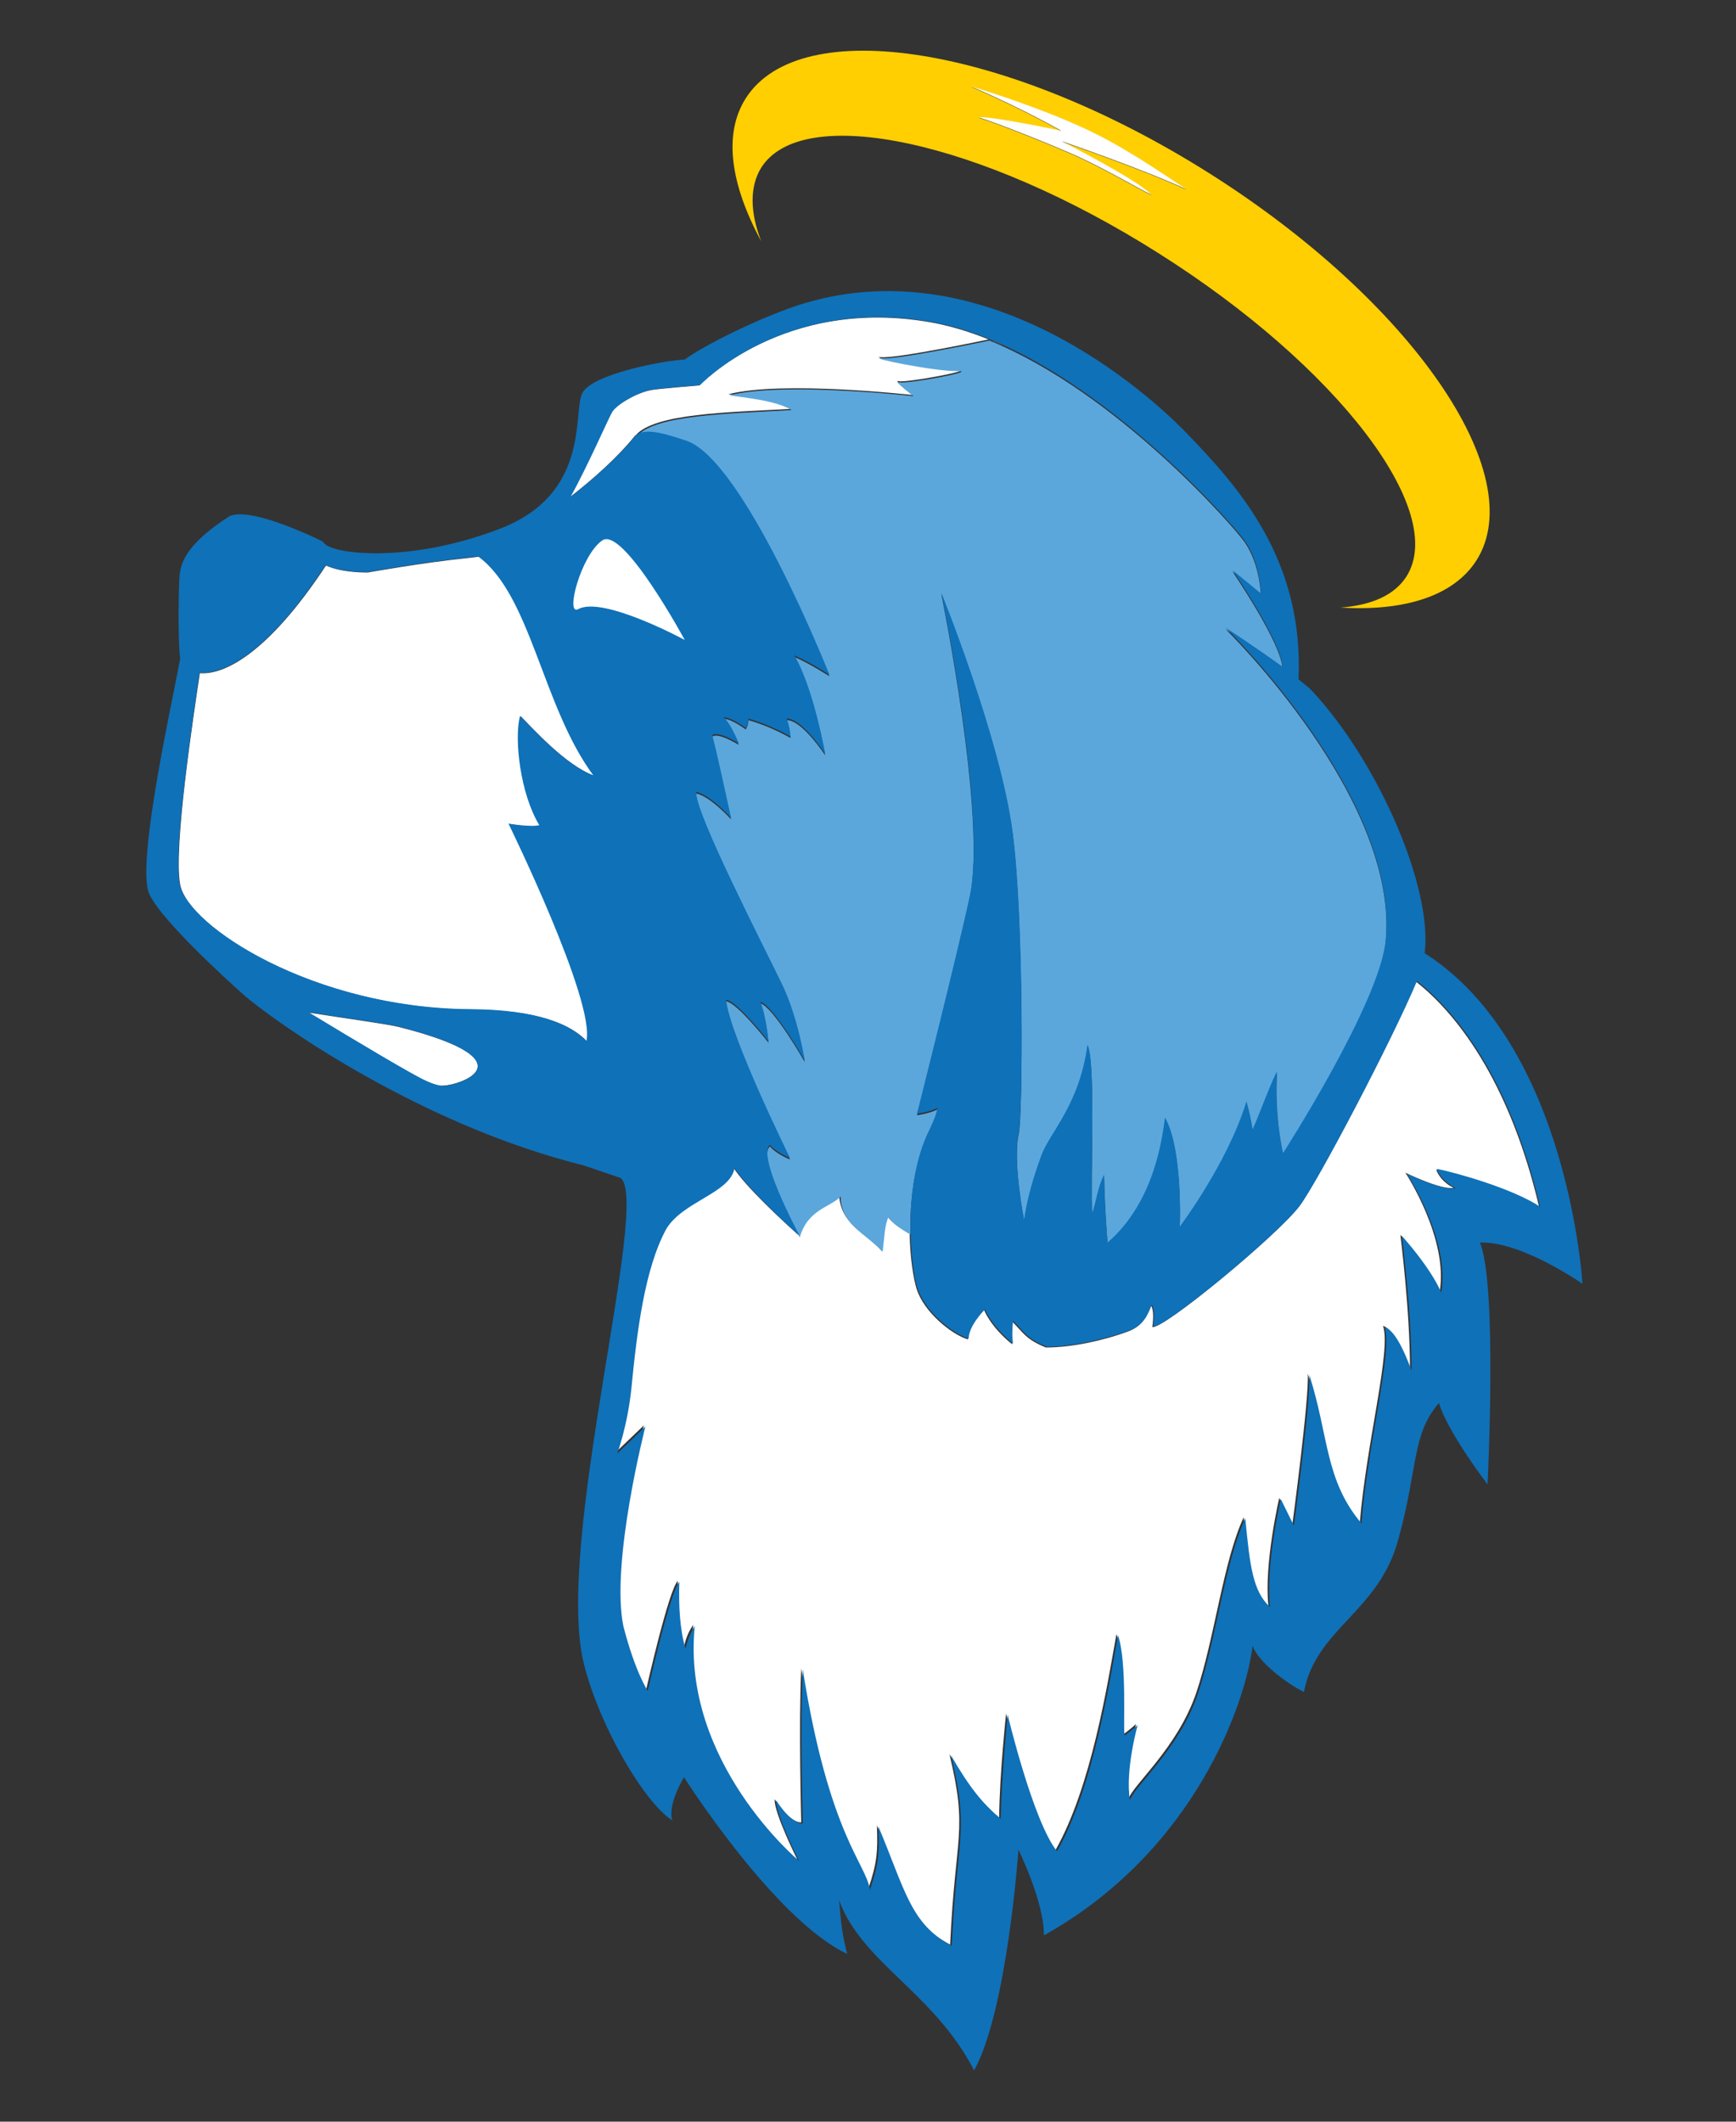 <svg xmlns="http://www.w3.org/2000/svg" xmlns:xlink="http://www.w3.org/1999/xlink" id="Layer_10" x="0px" y="0px" viewBox="0 0 450 550" style="enable-background:new 0 0 450 550;" xml:space="preserve"><rect x="0" y="0" width="450" height="550" fill="#333333" stroke="none"/><style type="text/css">	.st0{fill:#FFFFFF;}	.st1{fill:#FFCF01;}	.st2{fill:#5BA7DC;}	.st3{fill:#0F71B8;}</style><g>	<path class="st0" d="M121.8,144.6c-12,1.2-26.4,3.8-26.4,3.8s-6.5,0.2-10.9-1.8c-15.3,23.2-26.6,28.4-32.7,27.9   c-1.6,10.8-6.9,45.3-5.1,54.8c2,11,34.6,32.1,75.3,32.4c17.7,0.1,26.2,4,30.2,8.3v0c2.4-10.3-20.2-56.4-20.2-56.4s5.9,1,8,0.4   c-5-8-6.7-22.4-5-28.3c2.8,2.8,11.6,12.7,19,15.4c-13.3-18-16.1-46.7-29.9-56.8c0,0,0,0,0,0C123.3,144.4,122.6,144.5,121.8,144.6z"></path>	<path class="st0" d="M113.9,281.4c3.3,0.7,25.9-6-10.6-15.2c-2.8-0.7-13.7-2.2-23.3-3.7c12.1,7.4,27.1,16.3,30.3,17.7   C111.7,280.8,112.9,281.2,113.9,281.4z"></path></g><g>	<path class="st0" d="M238.7,298.7c0.1-0.2,0.1-0.4,0.2-0.6C238.8,298.3,238.8,298.5,238.7,298.7z"></path>	<path class="st0" d="M239.2,297.2c0.1-0.2,0.1-0.4,0.2-0.6C239.4,296.8,239.3,297,239.2,297.2z"></path>	<path class="st0" d="M164.8,112.8C164.8,112.8,164.8,112.8,164.8,112.8c5-5.6,23.4-5.9,40.2-6.8c-3.2-1.9-8.1-2.8-16.2-3.8   c13.9-3.6,47.8,0.2,47.8,0.2s-5.4-4-3.6-3.6c1.8,0.5,20.7-3,14.9-2.9c-5.9,0.1-23.9-3.6-19.4-3.3s27.7-4.6,27.7-4.6l0.1,0   c2.1,0.8,4.1,1.8,6.2,2.8c-6.9-3.4-13.9-5.9-21-7.2c-38.4-6.9-60.2,16.3-60.2,16.3s-10.8,0.9-12.4,1.2c-3.7,0.6-9.2,3.8-10.4,5.8   c-0.9,1.5-6.6,14.3-10.8,22c6.3-4.9,12.4-10.4,16.7-15.7C164.5,113,164.7,112.9,164.8,112.8z"></path>	<path class="st0" d="M239.8,295.6c0.1-0.2,0.1-0.3,0.2-0.5C240,295.3,239.9,295.5,239.8,295.6z"></path>	<path class="st0" d="M238.2,300.3c0.1-0.2,0.1-0.4,0.2-0.6C238.3,299.9,238.3,300.1,238.2,300.3z"></path>	<path class="st0" d="M237.8,301.8c0-0.2,0.1-0.4,0.2-0.6C237.9,301.4,237.9,301.6,237.8,301.8z"></path>	<path class="st0" d="M171.9,112.5C171.9,112.5,171.9,112.5,171.9,112.5C171.9,112.5,171.9,112.5,171.9,112.5z"></path>	<path class="st0" d="M171,112.3C171,112.3,171,112.3,171,112.3C171,112.3,171,112.3,171,112.3z"></path>	<path class="st0" d="M168.3,111.9C168.3,111.9,168.3,111.9,168.3,111.9C168.3,111.9,168.3,111.9,168.3,111.9z"></path>	<path class="st0" d="M169.1,112C169.2,112,169.2,112,169.1,112C169.2,112,169.2,112,169.1,112z"></path>	<path class="st0" d="M170,112.1C170.1,112.1,170.1,112.1,170,112.1C170.1,112.1,170.1,112.1,170,112.1z"></path>	<path class="st0" d="M167.4,111.9C167.5,111.9,167.5,111.9,167.4,111.9C167.5,111.9,167.5,111.9,167.4,111.9z"></path>	<path class="st0" d="M372.3,303.2c5,1.1,19.6,5.1,26.7,9.8c-8.6-36.6-24.4-52.6-31.9-58.5c-6.2,14.9-25.7,52.2-30.4,58.3   c-5.7,7.5-35.3,32-38,31.2c0.4-3,0.2-4.6-0.3-5.6c-1,2.5-2,5.3-6.1,6.8c-6,2.2-14.2,4.1-21.2,4.1c-5.2-2.1-5.9-3.9-8.7-6.7   c-0.2,2.1-0.3,3.7,0,5.9c-5.7-4.6-7.3-8.9-7.3-8.9s-4.2,4.2-4.2,7.6c-4.1-1.2-11.4-7-13.3-13.1c-0.8-2.6-1.7-8-1.8-14.3   c-2.9-1.7-5-3.2-5.7-4.5c-1,2.2-1,5-1.5,9c-4.3-4.8-10.8-6.9-11.1-14.8c-2.9,2.9-8.5,3.4-10.6,10.6c0,0,0,0,0,0c0,0,0,0,0,0   c-3.9-3.5-13.8-12.6-16.9-17.6c-1,6.5-13.3,8.7-17.7,15.8c-5.7,10.4-7.6,26.8-9,41c-1,10-3.7,17.2-3.7,17.2l7.3-7   c0,0-9.1,35.3-5.7,51.8c3.1,12,6.3,16.7,6.3,16.7s5.8-25.8,8.2-28.2c-0.3,6,0.1,12.1,1.6,17.3c0.3-1.8,1-3.9,2.4-5.9   c-3.5,35.3,27,60.9,27,60.9s-6.1-12.2-5.9-15.7c4.2,6.5,6.9,6,6.9,6s-0.7-25.4,0-39.9c6.8,43,16.4,50.4,17.4,57.1   c2.2-6.6,2.5-9.5,2.2-16.4c6.8,16.1,8.3,25.4,19,30.9c1.3-28.6,4.7-29.2-0.2-49.4c4.7,8.4,8.3,12.6,12.9,16.5   c0.1-11.2,1.8-27,1.8-27s6.6,27.7,12.8,35.4c9.3-16.4,13.5-43.1,15.8-56c2.3,6.9,1.3,24.3,1.7,26c1.2-0.7,3.4-2.7,3.4-2.7   s-3.3,11.8-2,19.5c1.1-3.7,12.7-13.2,17.6-27.6c4.8-14.3,7-34.2,12.3-45.5c1.2,12.3,1.9,18.8,6.4,23c-1.2-10.8,2.8-28,2.8-28   l3.4,6.9c0,0,4.4-32.8,4-39.1c5.1,16,4.1,27.1,13.5,38.5c1.7-20.6,8.2-44.7,6-50.9c1.8,0.6,3.9,3.1,7,11.3   c0-15.3-2.5-34.9-2.5-34.9s7.4,8.1,10.2,14.7c2.3-13.8-8.9-30.8-8.9-30.8s9.4,4.6,12.5,3.9C374.2,306.7,372.7,304.5,372.3,303.2z"></path>	<path class="st0" d="M166.7,112C166.7,112,166.7,112,166.7,112C166.7,112,166.7,112,166.7,112z"></path>	<path class="st0" d="M165.3,112.4C165.3,112.4,165.4,112.4,165.3,112.4C165.4,112.4,165.3,112.4,165.3,112.4z"></path>	<path class="st0" d="M166,112.2C166,112.2,166,112.2,166,112.2C166,112.2,166,112.2,166,112.2z"></path>	<path class="st0" d="M236.4,310.4c0-0.2,0-0.3,0-0.5C236.4,310.1,236.4,310.2,236.4,310.4z"></path>	<path class="st0" d="M237.4,303.4c0-0.2,0.1-0.3,0.1-0.5C237.5,303.1,237.5,303.2,237.4,303.4z"></path>	<path class="st0" d="M236.6,308.7c0-0.1,0-0.3,0.1-0.4C236.6,308.4,236.6,308.6,236.6,308.7z"></path>	<path class="st0" d="M236.8,306.9c0-0.1,0-0.2,0-0.3C236.8,306.7,236.8,306.8,236.8,306.9z"></path>	<path class="st0" d="M237.1,305C237.1,305,237.1,305,237.1,305C237.1,305,237.1,305,237.1,305z"></path>	<path class="st0" d="M236.1,313.6c0-0.1,0-0.2,0-0.4C236.1,313.4,236.1,313.5,236.1,313.6z"></path>	<path class="st0" d="M236,315.2c0-0.1,0-0.1,0-0.2C236,315.1,236,315.2,236,315.2z"></path>	<path class="st0" d="M172.8,112.7C172.8,112.7,172.8,112.7,172.8,112.7C172.8,112.7,172.8,112.7,172.8,112.7z"></path>	<path class="st0" d="M236.2,312c0-0.1,0-0.3,0-0.4C236.2,311.7,236.2,311.9,236.2,312z"></path></g><g>	<path class="st1" d="M313.6,45C261.3,11.9,207.5,3.2,193.3,25.5c-5.9,9.3-3.9,22.4,4,37c-2.9-7.5-3-14.1,0-19   c10.7-17,56.9-7.1,103.1,22.2c46.2,29.2,74.9,66.7,64.2,83.7c-3.1,4.9-9.1,7.5-17.1,8.1c16.6,1,29.3-3,35.2-12.2   C396.9,123,365.9,78.1,313.6,45z M275.2,36.7c0,0,19.9,10.1,23.3,13.9c-3.2-1.5-13.3-7.5-21.3-10.9c-7.9-3.4-19-7.8-23.6-9.2   c3.9-0.3,21.5,3.5,21.5,3.5s-9.7-5.6-23.4-11.5c3.9,1.1,17.9,5.6,28.8,10.6c9.4,4.3,17.2,9.5,27.1,16.1   C296.4,44,275.2,36.7,275.2,36.7z"></path></g><path class="st0" d="M251.7,22.4c3.9,1.1,17.9,5.6,28.8,10.6c9.4,4.3,17.2,9.5,27.1,16.1c-11.2-5.2-32.4-12.5-32.4-12.5  s19.9,10.1,23.3,13.9c-3.2-1.5-13.3-7.5-21.3-10.9c-7.9-3.4-19-7.8-23.6-9.2c3.9-0.3,21.5,3.5,21.5,3.5S265.4,28.3,251.7,22.4z"></path><path class="st2" d="M228.8,324.5c0.5-4,0.5-6.8,1.5-9c0.7,1.3,2.8,2.9,5.7,4.5c-0.2-8.4,0.9-18.4,4.7-26.3c1.5-3.1,2.2-5,2.3-6.1  c-2.1,1.1-5.3,1.5-5.3,1.5s10.5-41.6,13.7-56.5c4.4-21-7.4-78.6-7.4-78.6s15.4,38,18.5,62.2c2.9,22.7,2.6,73.2,1.6,77.6  c-1.7,7.4,1.4,22.9,1.4,22.9s0.5-5.8,4.4-16.7c2.2-6.1,9.9-13.1,12-28.8c2.2,4.3,0.7,35.2,1.2,43.7c1.1-3.1,1.5-6.8,3.1-10  c0.2,9.5,0.8,15.9,0.9,17.6c12.4-10.7,14.3-27.7,14.9-32.4c4.7,8.3,3.8,28.3,3.8,28.3s12.5-16.7,17.3-32.5c0.8,2.8,1.2,4.8,1.6,7.3  c1.4-3.2,5-12.8,6.3-15c-0.7,12.2,1.6,21.1,1.6,21.1s25.1-39,26.6-55.2c3.5-37.1-41.5-81-41.5-81s8.1,5.3,14.7,10.1  c-0.2-6.4-12.9-25-12.9-25l7.3,6c0,0-0.1-7.8-4.2-13.7c-2.5-3.6-32.9-38.7-66.1-52.2l-0.1,0c0,0-23.3,4.9-27.7,4.6  s13.5,3.4,19.4,3.3c5.9-0.1-13,3.4-14.9,2.9c-1.8-0.5,3.6,3.6,3.6,3.6s-34-3.8-47.8-0.2c8.1,1,13,1.9,16.2,3.8  c-16.8,1-35.2,1.2-40.2,6.8c0,0,0,0,0,0c2.6-2.2,9.5,0.4,12.8,1.5c15.1,4.9,37.2,60.7,37.2,60.7s-5.3-3.4-9.1-5c5,8.4,8,25.5,8,25.5  s-6.1-9.3-10-9.1c0.9,2.1,1,4.6,1,4.6s-5.3-3.1-10.9-4.6c0,1.3-0.7,2.4-0.7,2.4s-3.4-2.6-5.7-2.8c2.1,2.2,3.9,6.8,3.9,6.8  s-5.4-3.4-6.9-2.1c0.6,1.9,4.9,21.4,4.9,21.4s-5.3-5.9-9-6.7c-0.6,4.9,18.4,41.7,22.4,50.2c4,8.4,5.7,19.4,5.7,19.4  s-8.1-14.2-11.5-15.2c1.5,3.6,2.1,10.2,2.1,10.2s-8.3-10.6-11-10.7c1.2,9.6,16.6,41,16.6,41s-3.7-1.5-5.2-3.4  c-2.6,1.9,2.4,13.5,7.7,23.6c0,0,0,0,0,0c0,0,0,0,0,0c2.1-7.3,7.7-7.7,10.6-10.6C218,317.6,224.5,319.7,228.8,324.5z"></path><path class="st3" d="M410.2,332.8c0,0-3.6-62-40.9-85.7c2.1-17-12-49.5-29.1-67.9c-0.7-0.8-2-1.8-3.6-3.1  c1.4-31-15.5-49.8-28.8-63.6c-13.5-14-57.3-50.7-105.6-31.7c-11.7,4.6-21.4,9.9-24.7,12.4c-4.9,0.2-24.6,3.7-26.7,9  c-2.2,5.7,1.9,26-21.3,34.9s-42.6,6.6-45.3,3.9c0,0,0,0,0,0c-0.4-0.6-0.9-0.8-0.9-0.8s-18-9-23.8-6.4c-12.2,7.8-12.8,13-13,16  c-0.1,1.2-0.5,14.8,0.2,21c-2,10.9-10.9,50.6-8.3,60.1c1.6,5.9,19.7,22.5,24.9,27.1c0.1,0,0.1,0.1,0.1,0.1c0.2,0.1,0.3,0.3,0.5,0.4  c0.3,0.2,0.5,0.4,0.6,0.5c0,0,0.1,0.1,0.1,0.1c12.5,10,47.6,33.3,86.7,43l8.8,3c0.1,0.1,0.3,0.1,0.7,0.2  c8.1,5.7-17.3,95.2-9.4,126.2c4.1,16.2,15.7,35.9,22.9,40.4c-1.4-4,3-11.2,3-11.2s23.4,36.9,42.3,45.8c-1.8-6.9-1.7-10.7-2.1-13.9  c6,16.3,24.6,23.9,35,44.1c8.6-15.5,11.5-57.2,11.5-57.2s6.7,13.6,6.6,22.2c39.4-22,52.4-60.7,54.1-75.1c1.3,4.1,8.8,9.8,13.3,12  c3.1-16.4,19.3-20.7,24.4-39.3c5.3-19.1,3.5-27.4,10.6-35.6c2.2,7.5,12.6,21.1,12.6,21.1s2.6-52.1-2-62.7  C394.4,321.7,410.2,332.8,410.2,332.8z M46.6,229.2c-1.8-9.4,3.6-44,5.1-54.8c6.1,0.5,17.5-4.7,32.7-27.9c4.4,2,10.9,1.8,10.9,1.8  s14.3-2.6,26.4-3.8c0.8-0.1,1.5-0.2,2.2-0.3c0,0,0,0,0,0c13.8,10.1,16.6,38.8,29.9,56.8c-7.5-2.8-16.2-12.7-19-15.4  c-1.6,5.9,0.1,20.3,5,28.3c-2.1,0.6-8-0.4-8-0.4s22.6,46.1,20.2,56.4v0c-4-4.3-12.5-8.2-30.2-8.3C81.2,261.3,48.7,240.1,46.6,229.2z   M113.9,281.4c-1-0.2-2.2-0.6-3.6-1.3c-3.2-1.4-18.1-10.3-30.3-17.7c9.6,1.5,20.5,3,23.3,3.7C139.8,275.5,117.2,282.2,113.9,281.4z   M364.7,304.3c0,0,11.2,17,8.9,30.8c-2.8-6.6-10.2-14.7-10.2-14.7s2.5,19.6,2.5,34.9c-3-8.1-5.2-10.7-7-11.3  c2.2,6.2-4.4,30.3-6,50.9c-9.5-11.3-8.4-22.5-13.5-38.5c0.4,6.3-4,39.1-4,39.1l-3.4-6.9c0,0-4,17.1-2.8,28c-4.5-4.2-5.2-10.7-6.4-23  c-5.3,11.3-7.5,31.2-12.3,45.5c-4.8,14.3-16.5,23.9-17.6,27.6c-1.3-7.8,2-19.5,2-19.5s-2.3,2-3.4,2.7c-0.4-1.7,0.7-19.1-1.7-26  c-2.3,12.9-6.5,39.6-15.8,56c-6.2-7.7-12.8-35.4-12.8-35.4s-1.6,15.8-1.8,27c-4.6-3.9-8.1-8.1-12.9-16.5c4.9,20.2,1.5,20.8,0.2,49.4  c-10.7-5.6-12.2-14.8-19-30.9c0.3,7,0,9.9-2.2,16.4c-0.9-6.7-10.6-14.1-17.4-57.1c-0.8,14.6,0,39.9,0,39.9s-2.7,0.5-6.9-6  c-0.2,3.5,5.9,15.7,5.9,15.7s-30.6-25.6-27-60.9c-1.3,2.1-2,4.1-2.4,5.9c-1.5-5.1-1.8-11.2-1.6-17.3c-2.4,2.4-8.2,28.2-8.2,28.2  s-3.2-4.7-6.3-16.7c-3.4-16.4,5.7-51.8,5.7-51.8l-7.3,7c0,0,2.7-7.2,3.7-17.2c1.4-14.3,3.4-30.7,9-41c4.3-7.2,16.6-9.3,17.7-15.8  c3.2,5,13,14.1,16.9,17.6c-5.3-10.1-10.3-21.7-7.7-23.6c1.5,1.9,5.2,3.4,5.2,3.4s-15.5-31.4-16.6-41c2.7,0.1,11,10.7,11,10.7  s-0.6-6.6-2.1-10.2c3.4,1,11.5,15.2,11.5,15.2s-1.7-10.9-5.7-19.4c-4-8.4-23-45.2-22.4-50.2c3.7,0.8,9,6.7,9,6.7s-4.2-19.5-4.9-21.4  c1.5-1.3,6.9,2.1,6.9,2.1s-1.8-4.7-3.9-6.8c2.2,0.2,5.7,2.8,5.7,2.8s0.7-1,0.7-2.4c5.7,1.6,10.9,4.6,10.9,4.6s-0.1-2.5-1-4.6  c3.9-0.2,10,9.1,10,9.1s-3-17.1-8-25.5c3.8,1.6,9.1,5,9.1,5s-22.1-55.8-37.2-60.7c-3.5-1.1-10.9-3.9-13.2-1.1  c-4.3,5.3-10.4,10.8-16.7,15.7c4.3-7.7,9.9-20.5,10.8-22c1.2-2,6.7-5.2,10.4-5.8c1.6-0.3,12.4-1.2,12.4-1.2s21.8-23.2,60.2-16.3  s78,52.5,80.9,56.6c4.2,5.9,4.2,13.7,4.2,13.7l-7.3-6c0,0,12.7,18.6,12.9,25c-6.6-4.8-14.7-10.1-14.7-10.1s45,43.9,41.5,81  c-1.5,16.2-26.6,55.2-26.6,55.2s-2.2-8.9-1.6-21.1c-1.3,2.2-4.9,11.9-6.3,15c-0.4-2.5-0.8-4.5-1.6-7.3  c-4.8,15.9-17.3,32.5-17.3,32.5s0.9-20-3.8-28.3c-0.7,4.7-2.5,21.7-14.9,32.4c-0.1-1.7-0.7-8-0.9-17.6c-1.7,3.3-2,6.9-3.1,10  c-0.5-8.4,1-39.4-1.2-43.7c-2.1,15.7-9.8,22.7-12,28.8c-4,10.9-4.4,16.7-4.4,16.7s-3.1-15.5-1.4-22.9c1-4.4,1.4-54.9-1.6-77.6  c-3.1-24.2-18.5-62.2-18.5-62.2s11.9,57.6,7.4,78.6c-3.2,15-13.7,56.5-13.7,56.5s3.2-0.4,5.3-1.5c-0.2,1.2-0.8,3.1-2.3,6.1  c-6.7,13.9-4.8,34.5-2.9,40.6c1.9,6.1,9.2,11.9,13.3,13.1c0-3.4,4.2-7.6,4.2-7.6s1.6,4.3,7.3,8.9c-0.3-2.1-0.2-3.7,0-5.9  c2.8,2.8,3.5,4.6,8.7,6.7c7,0,15.2-2,21.2-4.1c4.1-1.5,5-4.3,6.1-6.8c0.5,1,0.7,2.5,0.3,5.6c2.7,0.8,32.3-23.7,38-31.2  c4.6-6.1,24.2-43.4,30.4-58.3c7.5,5.9,23.3,21.9,31.9,58.5c-7.1-4.7-21.7-8.8-26.7-9.8c0.3,1.4,1.9,3.5,4.8,5  C374.1,308.8,364.7,304.3,364.7,304.3z"></path><path class="st0" d="M149.9,157.9c-3.5,1.9,0.7-14,6.2-17.8c5.4-3.8,21.4,25.8,21.4,25.8S156.3,154.4,149.9,157.9z"></path></svg>